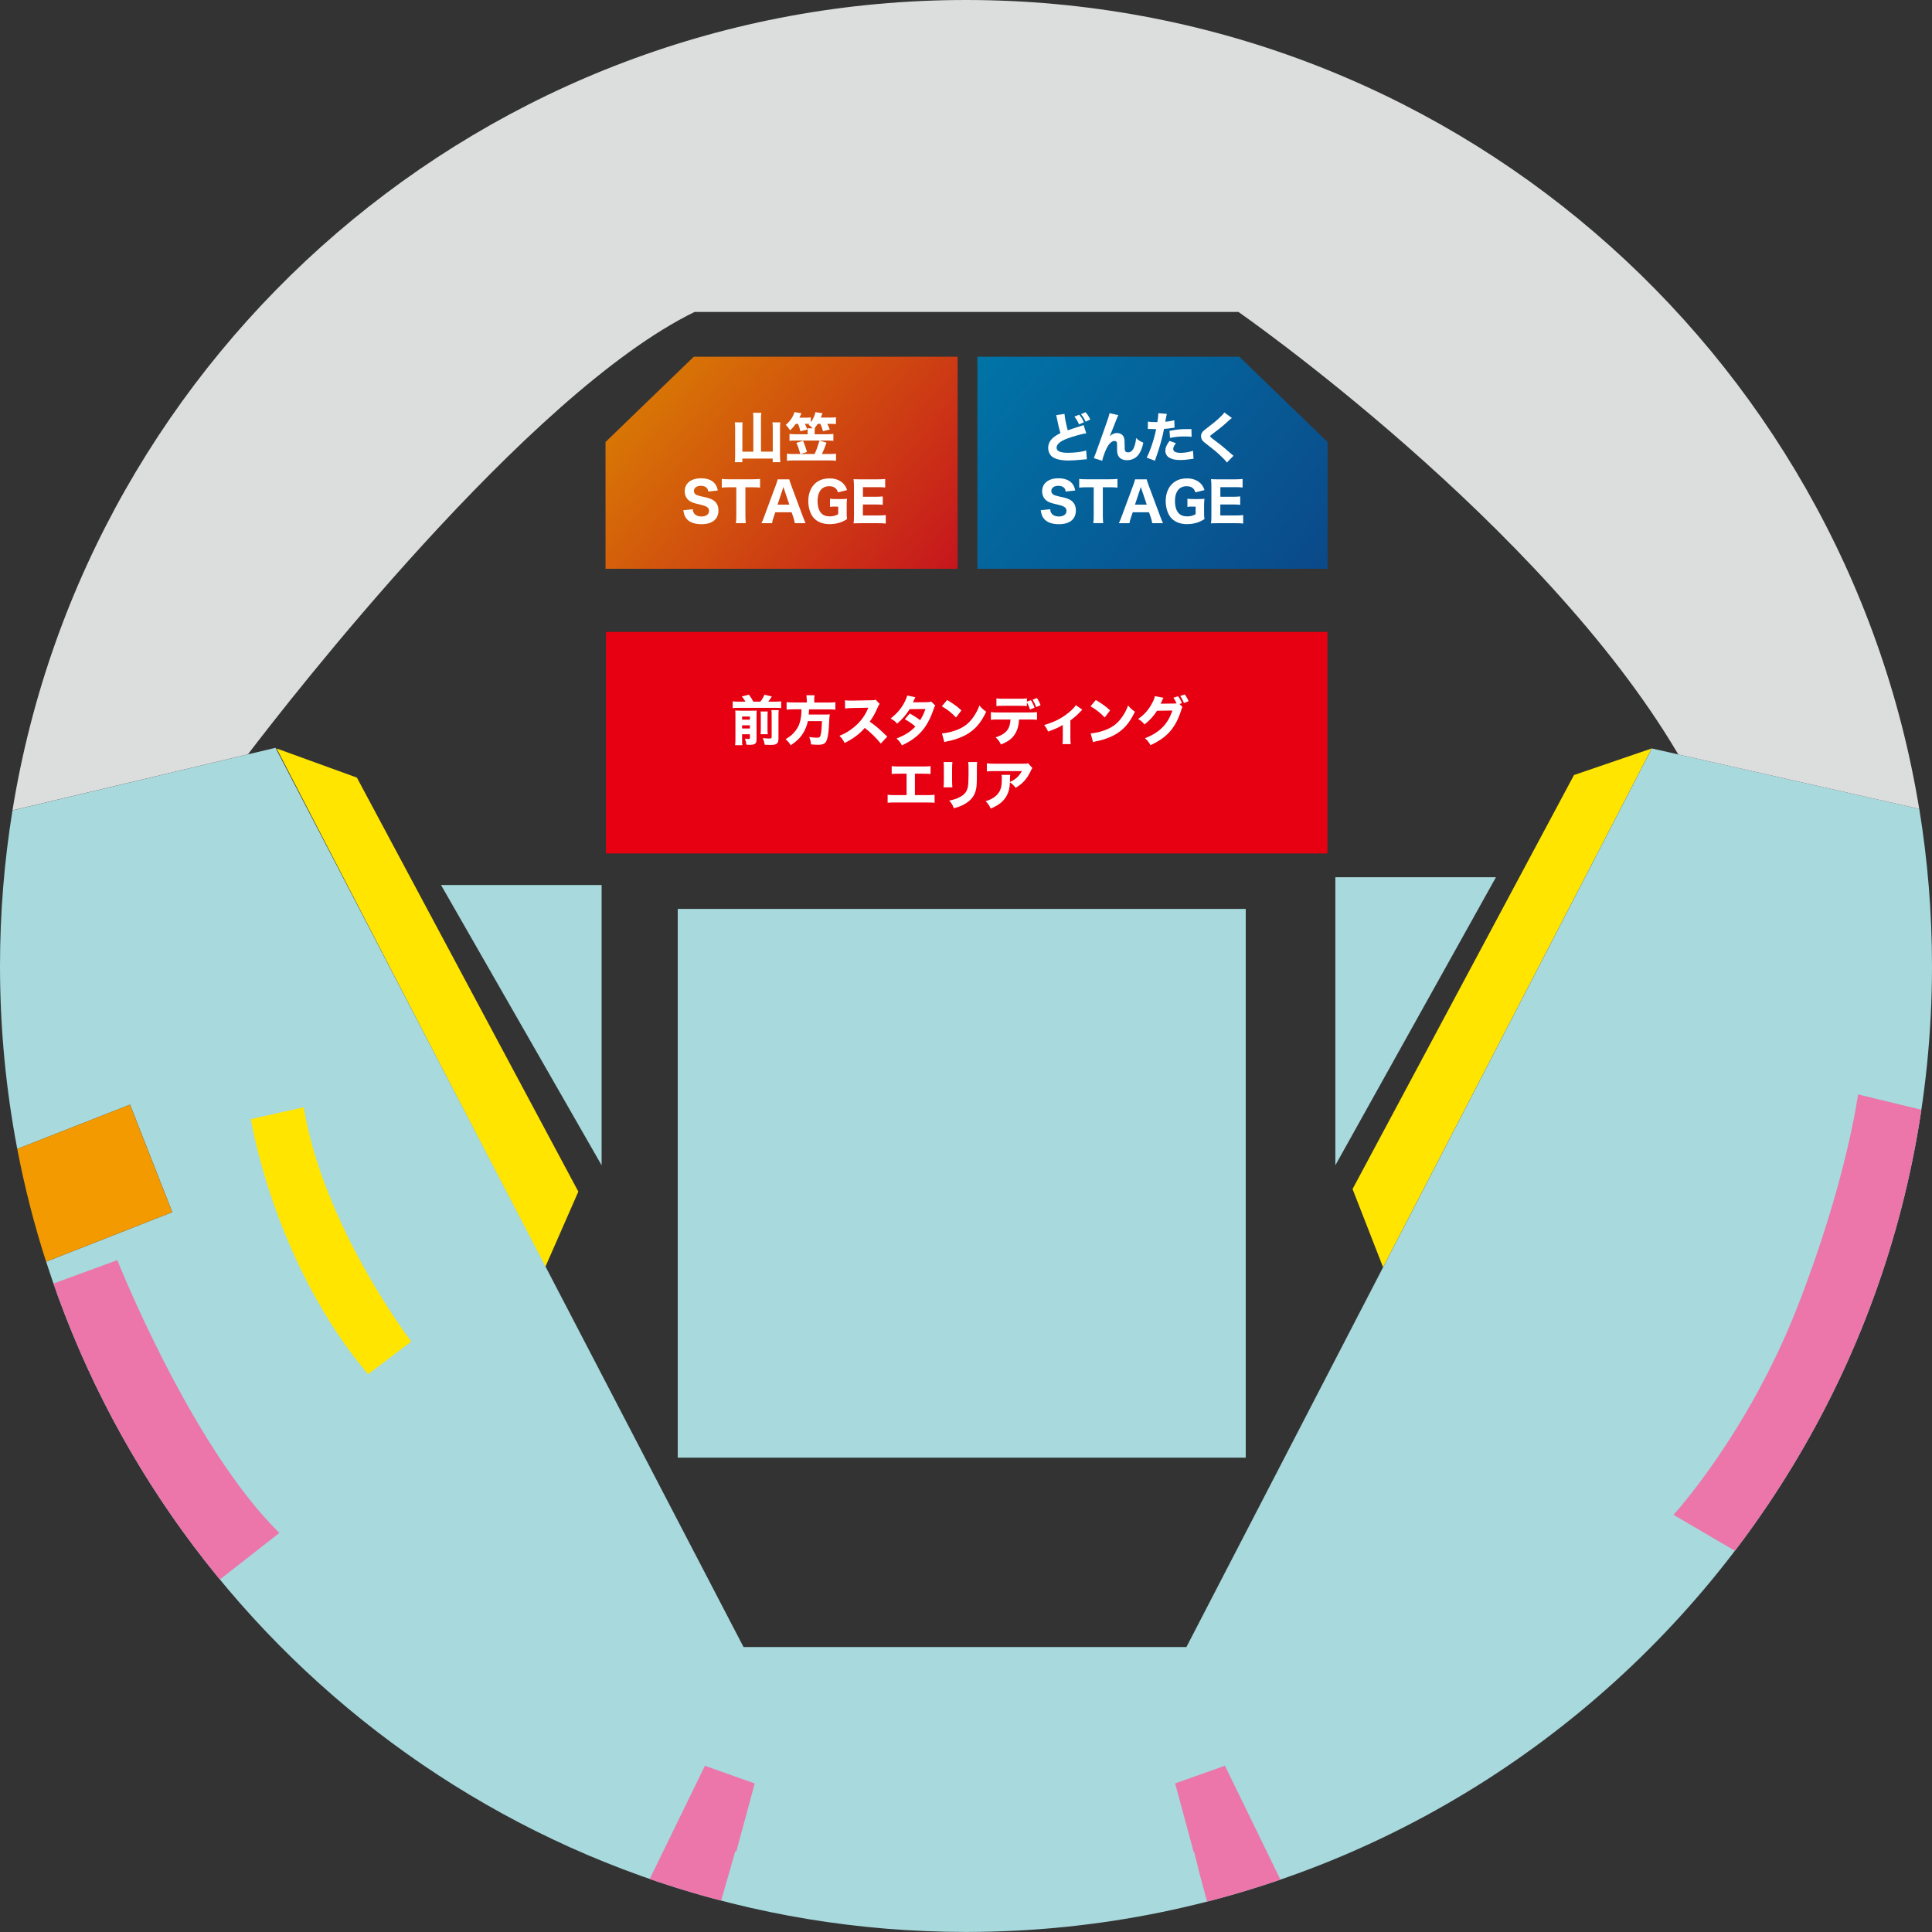 <?xml version="1.0" encoding="UTF-8"?>
<svg id="_レイヤー_2" data-name="レイヤー 2" xmlns="http://www.w3.org/2000/svg" xmlns:xlink="http://www.w3.org/1999/xlink" viewBox="0 0 331.19 331.19">
  <rect x="0" y="0" width="331.19" height="331.19" fill="#333333" stroke="none"/>
  <defs>
    <style>
      .cls-1 {
        fill: none;
      }

      .cls-2 {
        fill: #a7d9dd;
      }

      .cls-3 {
        fill: #ec75a9;
      }

      .cls-4 {
        fill: #fff;
      }

      .cls-5 {
        fill: #dcdddd;
      }

      .cls-6 {
        fill: #ffe500;
      }

      .cls-7 {
        fill: #f39a00;
      }

      .cls-8 {
        fill: #e60012;
      }

      .cls-9 {
        fill: url(#_名称未設定グラデーション_36);
      }

      .cls-10 {
        fill: url(#_名称未設定グラデーション_54);
      }
    </style>
    <linearGradient id="_名称未設定グラデーション_36" data-name="名称未設定グラデーション 36" x1="114.52" y1="62.99" x2="160.64" y2="101.69" gradientUnits="userSpaceOnUse">
      <stop offset="0" stop-color="#d87605"/>
      <stop offset="1" stop-color="#c6151d"/>
    </linearGradient>
    <linearGradient id="_名称未設定グラデーション_54" data-name="名称未設定グラデーション 54" x1="167.88" y1="60.76" x2="221" y2="105.34" gradientUnits="userSpaceOnUse">
      <stop offset="0" stop-color="#0074a7"/>
      <stop offset="1" stop-color="#0b4989"/>
    </linearGradient>
  </defs>
  <g id="_文字" data-name="文字">
    <g>
      <circle class="cls-1" cx="165.59" cy="165.59" r="165.59"/>
      <rect class="cls-2" x="116.18" y="155.81" width="97.37" height="94.07"/>
      <rect class="cls-8" x="103.87" y="108.32" width="123.68" height="37.98"/>
      <polygon class="cls-2" points="256.44 150.38 228.91 150.38 228.91 199.76 256.44 150.38"/>
      <polygon class="cls-2" points="75.6 151.71 103.13 151.71 103.13 199.76 75.6 151.71"/>
      <g>
        <path class="cls-1" d="M212.31,53.48h-93.25c-28.64,13.94-69.67,66.78-76.56,75.83l4.73-1.12,80.23,154.16h75.92l79.77-154.04,4.56,1.03c-23.37-39.67-75.39-75.85-75.39-75.85Z"/>
        <line class="cls-1" x1="283.14" y1="128.3" x2="203.37" y2="282.34"/>
        <polygon class="cls-6" points="283.14 128.3 237.09 217.23 231.86 203.83 269.82 132.86 283.14 128.3"/>
        <polygon class="cls-6" points="47.41 128.3 93.46 217.23 99.14 204.27 61.18 133.3 47.41 128.3"/>
      </g>
      <polygon class="cls-9" points="164.16 97.5 103.8 97.5 103.8 75.77 118.93 61.15 164.16 61.15 164.16 97.5"/>
      <polygon class="cls-10" points="167.55 97.5 227.58 97.5 227.58 75.77 212.45 61.15 167.55 61.15 167.55 97.5"/>
      <g>
        <path class="cls-2" d="M329.01,138.66l-45.86-10.36-79.77,154.04h-75.92L47.23,128.19l-45.09,10.73C.73,147.6,0,156.51,0,165.59,0,176.31,1.02,186.8,2.96,196.95l19.33-7.59,7.24,18.43-21.62,8.49c21.41,66.66,83.92,114.9,157.69,114.9,91.45,0,165.59-74.14,165.59-165.59,0-9.17-.75-18.17-2.18-26.93Z"/>
        <path class="cls-7" d="M22.29,189.36l-19.33,7.59c1.26,6.59,2.92,13.05,4.94,19.33l21.62-8.49-7.24-18.43Z"/>
      </g>
      <path class="cls-6" d="M52.07,189.81l-9.06,2.03s3.85,24.48,20.08,43.74l7.41-5.61s-15.13-19.81-18.43-40.16Z"/>
      <g>
        <path class="cls-3" d="M20.11,216.02l-10.94,4.01c6.49,18.65,16.22,35.79,28.52,50.73l10.2-7.98c-15.13-14.85-27.78-46.76-27.78-46.76Z"/>
        <path class="cls-3" d="M318.51,187.61s-1.93,14.85-10.45,36.58c-8.53,21.73-21.18,35.48-21.18,35.48l10.53,6.17c16.49-21.64,27.76-47.47,31.96-75.6l-10.86-2.63Z"/>
      </g>
      <path class="cls-5" d="M165.59,0C83.22,0,14.9,60.14,2.14,138.91l40.36-9.6c6.89-9.05,47.92-61.88,76.56-75.83h93.25s52.02,36.18,75.39,75.85l41.3,9.33C316.14,60.02,247.88,0,165.59,0Z"/>
      <path class="cls-3" d="M205.61,321.11l1.32,4.87c.98-.25,1.95-.51,2.92-.78.15-.04.31-.08.46-.13.98-.27,1.96-.56,2.93-.85.02,0,.04-.01.06-.02,2.08-.63,4.14-1.29,6.19-1.99l-9.51-19.52-8.53,3.03,3.21,11.87s.06-.01.09-.02l.86,3.54Z"/>
      <path class="cls-3" d="M126.06,317.34c.05.01.11.03.16.04l3.15-11.65-8.53-3.03-9.46,19.41s0,0,0,0c1.02.35,2.05.7,3.09,1.03,0,0,0,0,0,0,1.03.34,2.07.66,3.12.98h0c1.99.6,4,1.17,6.03,1.69l2.43-8.48Z"/>
      <g>
        <path class="cls-4" d="M129.15,71.73c0-.35-.03-.67-.06-.97h1.42c-.05.32-.06.61-.06.97v5.69h2.02v-4.12c0-.35-.02-.62-.06-.9h1.36c-.04.31-.06.6-.06.9v4.72c0,.43.02.79.06,1.21h-1.31v-.62h-5.2v.62h-1.3c.04-.34.06-.67.06-1.19v-4.72c0-.3-.02-.63-.06-.92h1.34c-.03.27-.04.5-.04.92v4.11h1.88v-5.69Z"/>
        <path class="cls-4" d="M136.4,72.67c-.38.52-.55.72-.96,1.09-.31-.46-.46-.65-.74-.92.74-.63,1.28-1.41,1.48-2.2l1.21.2s-.13.29-.35.76h1.15c.36,0,.56,0,.8-.06v.87c.4-.56.67-1.15.8-1.76l1.21.19q-.2.53-.3.74h1.73c.39,0,.62,0,.87-.05v1.17c-.23-.03-.49-.04-.87-.04h-.62c.23.43.32.65.43.97l-1.16.29c-.18-.65-.25-.83-.44-1.26h-.47c-.18.3-.28.43-.55.76h.08c-.04.18-.05.34-.05.62v.4h2.17c.47,0,.78-.02,1.04-.06v1.19c-.31-.04-.63-.05-1.04-.05h-1.31l1.17.37c-.36,1.01-.55,1.47-.79,1.94h1.26c.52,0,.89-.02,1.16-.06v1.22c-.31-.04-.67-.06-1.16-.06h-6.08c-.48,0-.86.02-1.17.06v-1.22c.25.04.66.06,1.17.06h1.13c-.32-1.09-.37-1.23-.68-1.91l1.14-.36c.27.64.5,1.28.68,1.92l-1.14.35h2.44c.3-.62.55-1.32.85-2.31h-4.11c-.42,0-.73,0-1.04.05v-1.19c.26.04.58.06,1.05.06h2.06v-.4c0-.27-.02-.44-.05-.62h.9c-.24-.26-.36-.36-.69-.61l.15-.15c-.19,0-.29,0-.45,0h-.33c.2.43.25.54.41.98l-1.18.29c-.12-.51-.2-.78-.4-1.27h-.41Z"/>
        <path class="cls-4" d="M118.76,87.29c.04.38.09.55.25.75.25.32.68.5,1.23.5.8,0,1.31-.37,1.31-.96,0-.29-.12-.52-.36-.67-.29-.18-.57-.28-1.58-.51-.79-.19-1.09-.31-1.44-.55-.52-.39-.79-.95-.79-1.64,0-1.36,1.08-2.22,2.79-2.22,1.1,0,1.93.33,2.41.96.23.31.35.58.47,1.13l-1.63.18c-.05-.29-.11-.43-.24-.59-.21-.25-.58-.39-1.03-.39-.72,0-1.2.35-1.2.88,0,.25.11.45.31.6.2.13.39.19.87.31,1.01.21,1.45.33,1.82.5.38.17.72.45.93.8.18.31.28.68.28,1.12,0,1.51-1.05,2.37-2.9,2.37-1.19,0-2.09-.33-2.58-.95-.31-.38-.43-.73-.54-1.45l1.61-.16Z"/>
        <path class="cls-4" d="M127.78,88.39c0,.53.02.9.07,1.29h-1.7c.06-.4.07-.76.07-1.29v-4.86h-1.17c-.55,0-.95.02-1.32.06v-1.49c.37.05.78.06,1.31.06h3.85c.65,0,1.02-.02,1.4-.06v1.49c-.38-.05-.73-.06-1.4-.06h-1.11v4.86Z"/>
        <path class="cls-4" d="M136.25,89.69c-.06-.38-.15-.7-.24-.98l-.31-.9h-2.79l-.31.9c-.15.42-.2.67-.25.98h-1.83c.15-.28.28-.58.47-1.11l2.02-5.45c.17-.46.24-.7.3-.96h1.99c.06.24.11.44.31.96l2.03,5.45c.18.47.34.88.45,1.11h-1.83ZM134.43,83.89c-.03-.08-.06-.18-.14-.43-.06.19-.06.24-.13.43l-.87,2.62h2.02l-.88-2.62Z"/>
        <path class="cls-4" d="M143.21,86.84c-.47,0-.66,0-.93.05v-1.4c.34.05.55.06,1.16.06h.61c.44,0,.77,0,1.15-.05-.05.35-.06.64-.06,1.2v1.01c0,.6,0,.87.06,1.28-.61.37-.97.53-1.5.67-.44.12-.99.19-1.48.19-1.19,0-2.15-.39-2.77-1.11-.56-.67-.89-1.72-.89-2.86,0-1.57.65-2.82,1.78-3.44.52-.3,1.16-.43,1.91-.43.93,0,1.74.31,2.29.86.31.32.48.6.67,1.14l-1.56.39c-.15-.43-.29-.63-.55-.8-.26-.18-.56-.25-1-.25-.51,0-.98.18-1.3.52-.43.44-.65,1.13-.65,2.03s.21,1.6.61,2.05c.33.38.83.57,1.48.57.55,0,.99-.11,1.45-.38v-1.29h-.47Z"/>
        <path class="cls-4" d="M151.84,89.75c-.34-.05-.68-.06-1.29-.06h-2.96c-.63,0-.89,0-1.27.03.06-.37.07-.69.07-1.29v-5.02c0-.53-.02-.83-.07-1.27.38.02.62.03,1.26.03h2.87c.5,0,.81-.02,1.29-.06v1.46c-.39-.05-.7-.06-1.29-.06h-2.52v1.65h2.11c.52,0,.86-.02,1.29-.06v1.44c-.4-.05-.68-.06-1.29-.06h-2.12v1.88h2.64c.57,0,.87-.02,1.28-.06v1.47Z"/>
      </g>
      <g>
        <path class="cls-4" d="M127.79,120.28c-.19-.34-.3-.5-.63-.89l1.22-.31c.35.48.55.79.76,1.2h1.2c.32-.4.5-.7.7-1.19l1.27.31c-.21.34-.42.64-.62.88h1.2c.47,0,.73-.02,1.02-.06v1.17c-.29-.04-.52-.05-1.02-.05h-6.27c-.47,0-.72,0-1.02.05v-1.17c.34.05.55.06,1.02.06h1.17ZM127.21,126.74c0,.47,0,.7.05,1h-1.25c.05-.34.06-.61.06-1.08v-4.03c0-.44,0-.61-.04-.83.27.02.51.03.86.03h2.02c.44,0,.62,0,.81-.03-.02.22-.03.43-.03.9v3.99c0,.8-.23.99-1.21.99-.07,0-.21,0-.53-.02-.07-.52-.11-.64-.26-1.04.31.05.43.06.64.06.19,0,.22-.05.22-.25v-.56h-1.34v.89ZM128.55,123.36v-.53h-1.34v.53h1.34ZM128.55,124.88v-.55h-1.34v.55h1.34ZM131.61,121.97c-.03.26-.04.45-.04.89v2.02c0,.54,0,.7.04.98h-1.23c.03-.3.04-.46.04-.97v-2.04c0-.41,0-.59-.04-.88h1.23ZM133.5,121.73c-.04.27-.05.54-.05.97v3.84c0,.45-.06.7-.21.86-.2.22-.5.3-1.12.3-.27,0-.32,0-1.03-.03-.07-.45-.15-.7-.33-1.15.47.06.82.08,1.09.08.37,0,.43-.04.43-.28v-3.65c0-.49,0-.67-.05-.94h1.27Z"/>
        <path class="cls-4" d="M138.29,119.93c0-.31-.02-.52-.06-.75h1.41c-.04.19-.06.43-.06.75v.5h2.4c.54,0,.89-.02,1.22-.06v1.29c-.31-.04-.62-.06-1.17-.06h-3.34c-.03.42-.05.62-.06.89h2.65c.49,0,.73,0,.96-.04q0,.06-.02.18c-.04.29-.06.67-.08,1.1-.07,1.54-.17,2.34-.35,2.95-.22.76-.59.99-1.55.99-.26,0-.48,0-1.21-.06-.04-.46-.1-.73-.31-1.27.51.08.95.12,1.36.12.43,0,.55-.12.65-.72.09-.47.14-1.1.17-2.12h-2.41c-.16.74-.42,1.39-.79,2.02-.49.8-1.14,1.44-2.15,2.12-.26-.44-.49-.72-.88-1.04.88-.54,1.25-.86,1.73-1.49.53-.7.8-1.43.93-2.53.04-.33.06-.6.06-1.11h-1.34c-.46,0-.86.02-1.21.06v-1.29c.35.05.72.06,1.21.06h2.26v-.5Z"/>
        <path class="cls-4" d="M150.99,127.47c-.79-.98-1.71-1.89-2.75-2.69-.82.98-2.04,1.9-3.45,2.58-.31-.58-.43-.76-.89-1.23.81-.32,1.36-.62,2.05-1.13,1.02-.74,1.83-1.64,2.42-2.67.12-.2.28-.54.49-1.01l-2.7.05c-.77.02-.94.03-1.29.08l-.02-1.41c.3.05.55.06,1.13.06h.18l3.15-.06c.51,0,.55,0,.78-.11l.71.74c-.12.13-.19.25-.31.52-.44,1.04-.86,1.78-1.4,2.52,1.19.85,1.42,1.05,3.01,2.56l-1.12,1.2Z"/>
        <path class="cls-4" d="M156.93,119.52c-.09.16-.12.2-.24.47-.08.17-.11.23-.2.4l2.44-.02c.32,0,.48-.03.69-.12l.72.71c-.13.15-.14.17-.3.63-.61,1.78-1.32,3.03-2.3,4.05-.81.84-1.82,1.53-3.13,2.13-.31-.56-.47-.75-.92-1.17.77-.31,1.22-.53,1.77-.86.62-.4,1-.7,1.46-1.2-.63-.53-1.12-.86-1.81-1.24l.84-.99c.81.45,1.25.74,1.78,1.15.4-.61.67-1.2.91-1.92l-2.71.03c-.56.92-1.21,1.68-2.14,2.48-.38-.43-.56-.56-1.12-.88,1.05-.82,1.74-1.6,2.31-2.65.27-.49.44-.92.54-1.29l1.41.3Z"/>
        <path class="cls-4" d="M162.35,119.99c1.19.72,1.72,1.11,2.46,1.79l-.93,1.21c-.77-.81-1.54-1.42-2.43-1.91l.91-1.09ZM161.48,125.72c.85-.06,1.9-.31,2.76-.68,1.17-.49,2-1.18,2.72-2.27.42-.62.67-1.12.93-1.84.43.51.6.67,1.17,1.07-.92,1.98-2.01,3.2-3.62,4.05-.74.39-1.8.77-2.69.96q-.23.05-.41.08c-.21.05-.27.06-.46.13l-.41-1.52Z"/>
        <path class="cls-4" d="M174.69,123.34c-.07,1.09-.29,1.86-.72,2.52-.49.78-1.17,1.27-2.38,1.76-.3-.57-.43-.77-.92-1.23,1.15-.35,1.83-.83,2.21-1.56.19-.37.31-.88.34-1.49h-2.05c-.62,0-.94,0-1.31.06v-1.33c.43.05.7.06,1.33.06h5.21c.66,0,.92,0,1.37-.06v1.32c-.43-.04-.58-.05-1.34-.05h-1.75ZM176.03,121.04c-.34-.04-.51-.05-1.35-.05h-2.56c-.61,0-.98,0-1.31.05v-1.32c.43.06.68.06,1.33.06h2.52c.73,0,.99,0,1.38-.06v.55l.69-.24c.31.51.46.83.61,1.29l-.78.3c-.13-.43-.32-.86-.53-1.2v.63ZM177.62,121.22c-.17-.49-.3-.76-.6-1.28l.74-.28c.31.47.46.79.62,1.24l-.76.31Z"/>
        <path class="cls-4" d="M185.52,121.67q-.12.1-.31.31c-.48.52-1.1,1.07-1.72,1.51v3c0,.5.02.8.06,1.07h-1.42c.05-.34.06-.55.06-1.07v-2.22c-.65.41-1.24.67-2.52,1.14-.24-.53-.34-.69-.67-1.13,1.41-.39,2.65-.97,3.74-1.77.79-.58,1.42-1.18,1.68-1.63l1.11.78Z"/>
        <path class="cls-4" d="M187.84,119.99c1.19.72,1.72,1.11,2.46,1.79l-.93,1.21c-.77-.81-1.54-1.42-2.43-1.91l.91-1.09ZM186.97,125.72c.85-.06,1.9-.31,2.76-.68,1.17-.49,2-1.18,2.72-2.27.42-.62.67-1.12.93-1.84.43.51.6.67,1.17,1.07-.92,1.98-2.01,3.2-3.62,4.05-.74.39-1.8.77-2.69.96q-.23.05-.41.08c-.21.05-.27.06-.46.13l-.41-1.52Z"/>
        <path class="cls-4" d="M202.71,121.17c-.09.14-.12.22-.23.58-.44,1.45-1.09,2.69-1.9,3.62-.83.95-1.89,1.69-3.36,2.37-.31-.55-.46-.75-.95-1.19,2.5-.96,3.94-2.42,4.7-4.75l-2.63.04c-.56.9-1.29,1.68-2.14,2.35-.39-.47-.56-.61-1.1-.94,1.08-.75,1.81-1.58,2.42-2.75.27-.49.4-.84.44-1.17l1.49.29c-.05.06-.14.25-.27.55-.08.19-.12.26-.22.46l2.4-.03c.1,0,.19,0,.33-.02-.16-.37-.3-.63-.54-.97l.8-.26c.31.43.45.68.66,1.19l-.42.14.5.5ZM203.09,119.04c.3.39.5.76.66,1.17l-.79.3c-.19-.46-.4-.86-.64-1.21l.77-.26Z"/>
        <path class="cls-4" d="M156.82,136.3h2.01c.82,0,1,0,1.38-.06v1.37c-.35-.03-.75-.05-1.35-.05h-5.36c-.6,0-.85,0-1.34.05v-1.37c.42.06.67.06,1.36.06h1.89v-3.67h-1.22c-.61,0-.91,0-1.33.05v-1.35c.44.06.69.06,1.36.06h3.92c.71,0,.99,0,1.38-.06v1.35q-.3-.04-1.35-.05h-1.33v3.67Z"/>
        <path class="cls-4" d="M163.27,130.62c-.04.31-.06.65-.06,1.26v1.81c0,.57.02,1.03.05,1.28h-1.52c.04-.34.06-.68.06-1.29v-1.79c0-.71,0-.92-.05-1.26h1.52ZM167.51,130.63c-.04.33-.05.53-.05,1.23v.98c0,1.53-.04,2.1-.19,2.66-.26,1-.88,1.75-1.9,2.33-.52.3-1.01.49-1.86.73-.22-.59-.34-.8-.79-1.32.81-.17,1.29-.32,1.8-.59.85-.45,1.27-.99,1.41-1.85.06-.37.1-1.14.1-2.04v-.88c0-.7,0-.87-.06-1.25h1.53Z"/>
        <path class="cls-4" d="M176.99,131.65c-.12.15-.16.19-.27.45-.63,1.37-1.41,2.25-2.62,2.95-.34-.45-.54-.64-.97-.94-.06,1.02-.2,1.63-.54,2.26-.53.97-1.32,1.63-2.75,2.24-.3-.61-.43-.8-.88-1.27,1.02-.31,1.67-.72,2.15-1.33.46-.58.63-1.28.63-2.56,0-.34,0-.42-.05-.62h1.49c-.03.18-.03.23-.05.79,0,.05,0,.17,0,.43,1-.47,1.57-.99,2.04-1.87h-4.58c-.55,0-1.01.02-1.42.06v-1.39c.46.06.7.07,1.44.07h4.77c.53,0,.62,0,.85-.09l.74.82Z"/>
      </g>
      <g>
        <path class="cls-4" d="M182.48,70.94c.04.63.28,1.85.56,2.83.51-.19.9-.31,2.34-.77.19-.06.23-.07.37-.14l.46,1.41c-.94.17-2.12.49-3.18.88-1.27.46-1.91,1-1.91,1.59s.61.88,1.98.88c1.14,0,2.38-.16,3.1-.4l.11,1.51c-.2,0-.25,0-.78.06-1.01.1-1.66.15-2.32.15-1.6,0-2.63-.31-3.12-.92-.26-.32-.41-.78-.41-1.23,0-.67.29-1.27.82-1.73.37-.31.67-.51,1.28-.81-.22-.75-.37-1.35-.59-2.47-.09-.45-.1-.47-.15-.61l1.43-.22ZM185,71.09c.4.48.55.73.8,1.3l-.83.36c-.22-.52-.43-.87-.79-1.33l.81-.33ZM186.09,70.66c.38.44.58.77.81,1.26l-.8.36c-.24-.53-.37-.74-.79-1.29l.78-.33Z"/>
        <path class="cls-4" d="M191.72,71.15c-.14.27-.15.29-.37.83q-.05.12-.45,1.16l-.66,1.64c.45-.4.8-.55,1.25-.55.43,0,.83.19,1.04.5.15.21.22.47.24.88,0,.18.02.4.02.83,0,.72.03.85.17.98.08.08.24.13.43.13.43,0,.79-.31,1.03-.92.17-.42.3-1.01.33-1.54.41.38.62.52,1.24.8-.18.88-.42,1.49-.79,2.01-.46.63-1.18.99-1.99.99-.59,0-1.04-.17-1.33-.49-.28-.32-.39-.7-.39-1.37,0-.06,0-.38,0-.68v-.09c0-.24-.02-.36-.06-.47-.06-.13-.19-.2-.37-.2-.47,0-.96.45-1.36,1.26-.29.56-.63,1.54-.76,2.13l-1.43-.44q.15-.31,1.7-4.68c.75-2.12.93-2.67.99-3.03l1.52.34Z"/>
        <path class="cls-4" d="M196.77,72.27c.34.06.77.09,1.32.09.06,0,.07,0,.31,0,.08-.46.16-1.11.16-1.37v-.16l1.46.12q-.06.22-.19.9c-.04.25-.05.27-.07.45.66-.06,1.06-.14,1.54-.26l.05,1.27q-.18.02-.51.07c-.41.07-.81.11-1.3.14-.15.79-.28,1.39-.54,2.29-.28,1.01-.38,1.31-.8,2.53-.09.26-.17.47-.21.64l-1.42-.53c.62-1.19,1.29-3.21,1.62-4.89h-.26l-.99-.03c-.06,0-.09,0-.18,0l.02-1.28ZM201.59,75.96c-.37.49-.47.71-.47,1.02,0,.43.43.65,1.32.65.65,0,1.54-.16,2.07-.36l.09,1.37c-.17.02-.24.03-.47.06-.77.12-1.23.16-1.77.16-.85,0-1.45-.12-1.91-.4-.43-.24-.68-.7-.68-1.2s.19-.97.71-1.68l1.11.4ZM204.27,74.88c-.44-.05-.71-.06-1.19-.06-.97,0-1.58.06-2.51.25l-.09-1.21c1.38-.25,1.84-.3,2.91-.3.23,0,.27,0,.85,0l.03,1.31Z"/>
        <path class="cls-4" d="M211.17,71.65q-.23.16-1.16,1.01c-.47.44-1.19,1-2.23,1.78-.29.21-.33.26-.33.36q0,.13.9.78c.9.66,1.46,1.12,2.82,2.32.1.09.16.14.28.23l-1.13,1.16c-.25-.35-.56-.68-1.21-1.28-.67-.63-.95-.85-2.4-1.98-.43-.33-.59-.5-.7-.7-.07-.16-.13-.38-.13-.57,0-.28.12-.57.32-.79.13-.14.26-.25.82-.68,1.03-.78,1.53-1.2,2.15-1.79.44-.43.55-.54.71-.79l1.29.94Z"/>
        <path class="cls-4" d="M180.03,87.29c.04.38.09.55.25.75.25.32.68.5,1.23.5.8,0,1.31-.37,1.31-.96,0-.29-.12-.52-.36-.67-.29-.18-.57-.28-1.58-.51-.79-.19-1.09-.31-1.44-.55-.52-.39-.79-.95-.79-1.64,0-1.36,1.08-2.22,2.79-2.22,1.1,0,1.93.33,2.41.96.23.31.35.58.47,1.13l-1.63.18c-.05-.29-.11-.43-.24-.59-.21-.25-.58-.39-1.03-.39-.72,0-1.2.35-1.2.88,0,.25.11.45.31.6.2.13.39.19.87.31,1.01.21,1.45.33,1.82.5.38.17.72.45.93.8.18.31.28.68.28,1.12,0,1.51-1.05,2.37-2.9,2.37-1.19,0-2.09-.33-2.58-.95-.31-.38-.43-.73-.54-1.45l1.61-.16Z"/>
        <path class="cls-4" d="M189.05,88.39c0,.53.02.9.07,1.29h-1.7c.06-.4.07-.76.07-1.29v-4.86h-1.17c-.55,0-.95.02-1.32.06v-1.49c.37.05.78.06,1.31.06h3.85c.65,0,1.02-.02,1.4-.06v1.49c-.38-.05-.73-.06-1.4-.06h-1.11v4.86Z"/>
        <path class="cls-4" d="M197.52,89.69c-.06-.38-.15-.7-.24-.98l-.31-.9h-2.79l-.31.9c-.15.42-.2.67-.25.98h-1.83c.15-.28.28-.58.47-1.11l2.02-5.45c.17-.46.24-.7.3-.96h1.99c.06.24.11.44.31.96l2.03,5.45c.18.47.34.88.45,1.11h-1.83ZM195.7,83.89c-.03-.08-.06-.18-.14-.43-.06.19-.06.24-.13.43l-.87,2.62h2.02l-.88-2.62Z"/>
        <path class="cls-4" d="M204.48,86.84c-.47,0-.66,0-.93.05v-1.4c.34.05.55.06,1.16.06h.61c.44,0,.77,0,1.15-.05-.05.35-.06.64-.06,1.2v1.01c0,.6,0,.87.06,1.28-.61.37-.97.53-1.5.67-.44.12-.99.19-1.48.19-1.19,0-2.15-.39-2.77-1.11-.56-.67-.89-1.72-.89-2.86,0-1.57.65-2.82,1.78-3.44.52-.3,1.16-.43,1.91-.43.93,0,1.74.31,2.29.86.31.32.48.6.67,1.14l-1.56.39c-.15-.43-.29-.63-.55-.8-.26-.18-.56-.25-1-.25-.51,0-.98.18-1.3.52-.43.44-.65,1.13-.65,2.03s.21,1.6.61,2.05c.33.38.83.57,1.48.57.55,0,.99-.11,1.45-.38v-1.29h-.47Z"/>
        <path class="cls-4" d="M213.11,89.75c-.34-.05-.68-.06-1.29-.06h-2.96c-.63,0-.89,0-1.27.03.06-.37.07-.69.07-1.29v-5.02c0-.53-.02-.83-.07-1.27.38.02.62.03,1.26.03h2.87c.5,0,.81-.02,1.29-.06v1.46c-.39-.05-.7-.06-1.29-.06h-2.52v1.65h2.11c.52,0,.86-.02,1.29-.06v1.44c-.4-.05-.68-.06-1.29-.06h-2.12v1.88h2.64c.57,0,.87-.02,1.28-.06v1.47Z"/>
      </g>
    </g>
  </g>
</svg>